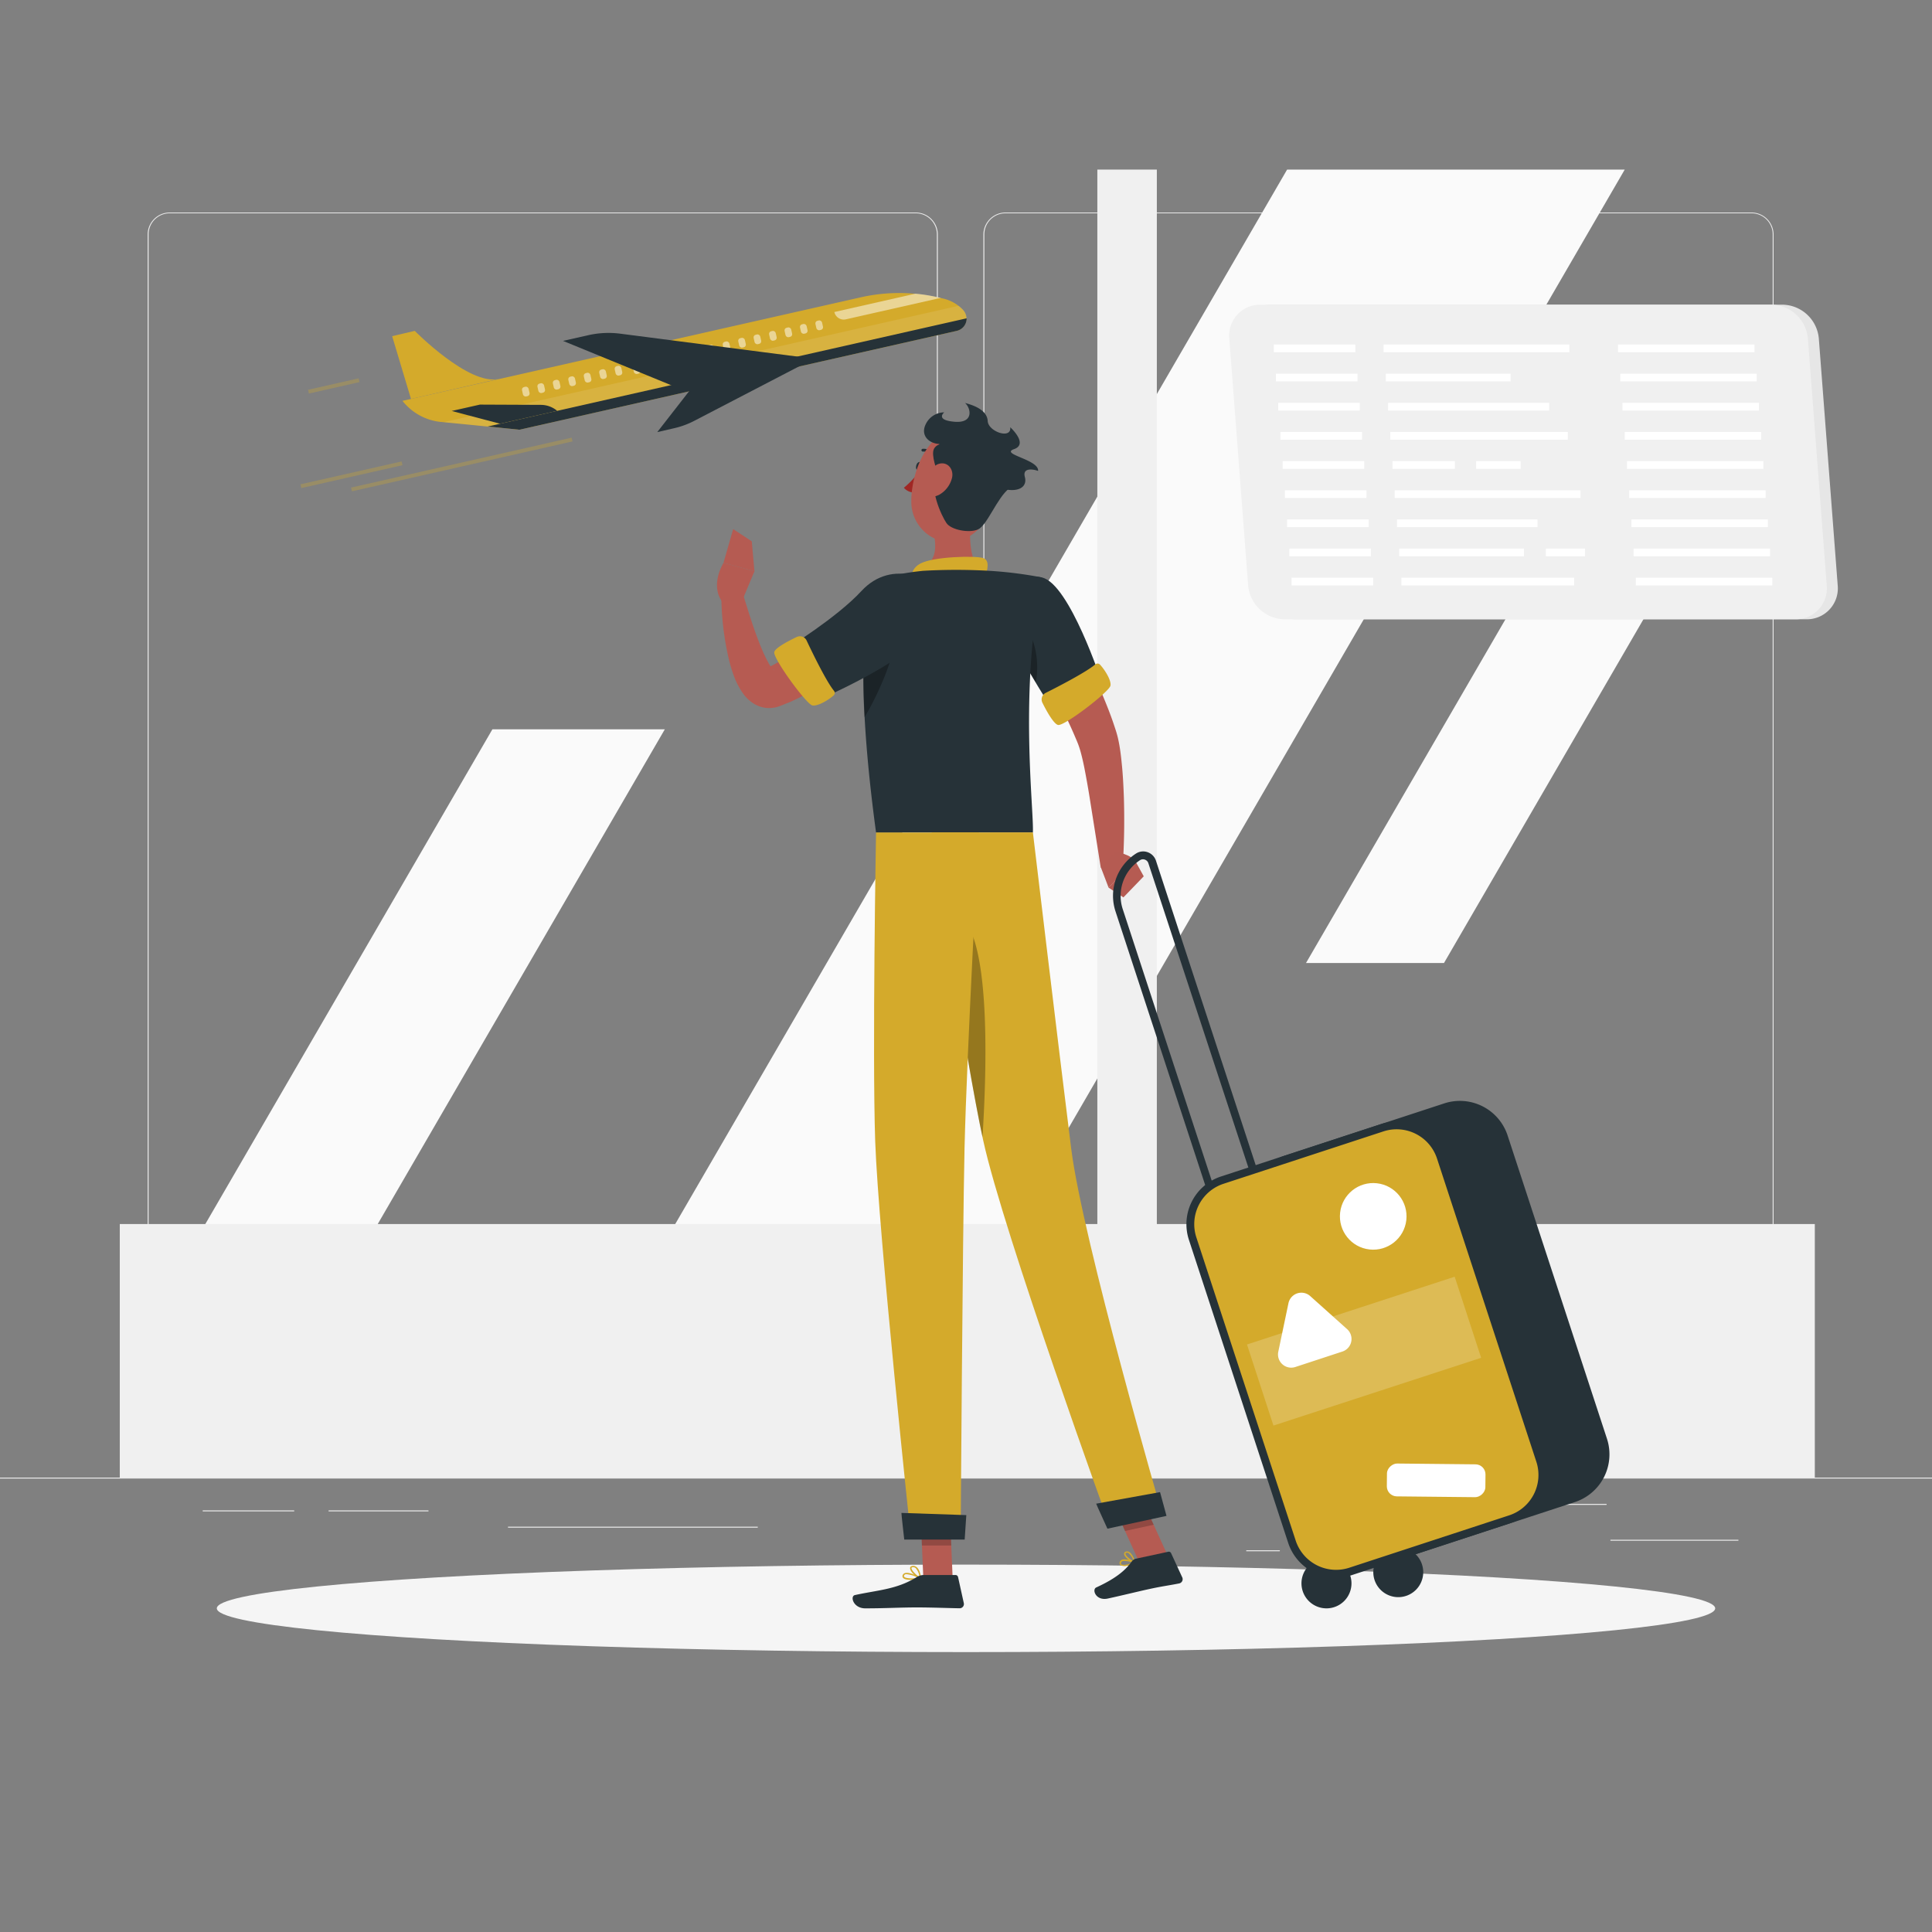 <svg xmlns="http://www.w3.org/2000/svg" viewBox="0 0 500 500"><rect x="0" y="0" width="500" height="500" fill="#808080" stroke="none"/><g id="freepik--background-complete--inject-2"><rect y="382.4" width="500" height="0.25" style="fill:#ebebeb"></rect><rect x="416.78" y="398.49" width="33.12" height="0.25" style="fill:#ebebeb"></rect><rect x="322.53" y="401.21" width="8.69" height="0.25" style="fill:#ebebeb"></rect><rect x="368.11" y="389.21" width="47.67" height="0.25" style="fill:#ebebeb"></rect><rect x="52.46" y="390.89" width="23.68" height="0.25" style="fill:#ebebeb"></rect><rect x="85.04" y="390.89" width="25.85" height="0.25" style="fill:#ebebeb"></rect><rect x="131.47" y="395.11" width="64.64" height="0.25" style="fill:#ebebeb"></rect><path d="M237,337.8H43.91a5.71,5.71,0,0,1-5.7-5.71V60.66A5.71,5.71,0,0,1,43.91,55H237a5.71,5.71,0,0,1,5.71,5.71V332.09A5.71,5.71,0,0,1,237,337.8ZM43.91,55.2a5.46,5.46,0,0,0-5.45,5.46V332.09a5.46,5.46,0,0,0,5.45,5.46H237a5.47,5.47,0,0,0,5.46-5.46V60.66A5.47,5.47,0,0,0,237,55.2Z" style="fill:#ebebeb"></path><path d="M453.31,337.8H260.21a5.72,5.72,0,0,1-5.71-5.71V60.66A5.72,5.72,0,0,1,260.21,55h193.1A5.71,5.71,0,0,1,459,60.66V332.09A5.71,5.71,0,0,1,453.31,337.8ZM260.21,55.2a5.47,5.47,0,0,0-5.46,5.46V332.09a5.47,5.47,0,0,0,5.46,5.46h193.1a5.47,5.47,0,0,0,5.46-5.46V60.66a5.47,5.47,0,0,0-5.46-5.46Z" style="fill:#ebebeb"></path><polygon points="161.34 339.89 333.1 43.89 420.48 43.89 248.72 339.89 161.34 339.89" style="fill:#fafafa"></polygon><polygon points="39.73 339.89 127.43 188.75 172.05 188.75 84.35 339.89 39.73 339.89" style="fill:#fafafa"></polygon><polygon points="337.99 249.23 408.18 128.27 443.89 128.27 373.7 249.23 337.99 249.23" style="fill:#fafafa"></polygon><polygon points="299.39 316.78 299.39 43.89 283.99 43.89 283.99 316.78 31 316.78 31 382.4 469.67 382.4 469.67 316.78 299.39 316.78" style="fill:#f0f0f0"></polygon><path d="M467.52,160.27H335.27a9.59,9.59,0,0,1-9.41-8.74L321,87.6a8,8,0,0,1,8.08-8.75H461.3a9.6,9.6,0,0,1,9.41,8.75l4.89,63.93A8,8,0,0,1,467.52,160.27Z" style="fill:#e6e6e6"></path><path d="M464.68,160.27H332.43a9.6,9.6,0,0,1-9.41-8.74L318.14,87.6a8,8,0,0,1,8.08-8.75H458.46a9.61,9.61,0,0,1,9.42,8.75l4.88,63.93A8,8,0,0,1,464.68,160.27Z" style="fill:#f0f0f0"></path><rect x="329.65" y="89.16" width="21.11" height="2" style="fill:#fff"></rect><rect x="358.07" y="89.16" width="48.08" height="2" style="fill:#fff"></rect><rect x="418.75" y="89.16" width="35.31" height="2" style="fill:#fff"></rect><rect x="330.22" y="96.71" width="21.11" height="2" style="fill:#fff"></rect><rect x="358.65" y="96.71" width="32.29" height="2" style="fill:#fff"></rect><rect x="419.33" y="96.71" width="35.31" height="2" style="fill:#fff"></rect><rect x="330.8" y="104.25" width="21.11" height="2" style="fill:#fff"></rect><rect x="359.23" y="104.25" width="41.69" height="2" style="fill:#fff"></rect><rect x="419.9" y="104.25" width="35.31" height="2" style="fill:#fff"></rect><rect x="331.38" y="111.8" width="21.11" height="2" style="fill:#fff"></rect><rect x="359.8" y="111.8" width="45.95" height="2" style="fill:#fff"></rect><rect x="420.48" y="111.8" width="35.31" height="2" style="fill:#fff"></rect><rect x="331.95" y="119.34" width="21.11" height="2" style="fill:#fff"></rect><rect x="360.38" y="119.34" width="16.14" height="2" style="fill:#fff"></rect><rect x="382.02" y="119.34" width="11.53" height="2" style="fill:#fff"></rect><rect x="421.05" y="119.34" width="35.31" height="2" style="fill:#fff"></rect><rect x="332.53" y="126.88" width="21.11" height="2" style="fill:#fff"></rect><rect x="360.95" y="126.88" width="48.08" height="2" style="fill:#fff"></rect><rect x="421.63" y="126.88" width="35.31" height="2" style="fill:#fff"></rect><rect x="333.1" y="134.43" width="21.11" height="2" style="fill:#fff"></rect><rect x="361.53" y="134.43" width="36.37" height="2" style="fill:#fff"></rect><rect x="422.21" y="134.43" width="35.31" height="2" style="fill:#fff"></rect><rect x="333.68" y="141.97" width="21.11" height="2" style="fill:#fff"></rect><rect x="362.11" y="141.97" width="32.29" height="2" style="fill:#fff"></rect><rect x="400.07" y="141.97" width="10.11" height="2" style="fill:#fff"></rect><rect x="422.78" y="141.97" width="35.31" height="2" style="fill:#fff"></rect><rect x="334.26" y="149.51" width="21.11" height="2" style="fill:#fff"></rect><rect x="362.68" y="149.51" width="44.71" height="2" style="fill:#fff"></rect><rect x="423.36" y="149.51" width="35.31" height="2" style="fill:#fff"></rect></g><g id="freepik--Shadow--inject-2"><ellipse id="freepik--path--inject-2" cx="250" cy="416.24" rx="193.89" ry="11.32" style="fill:#f5f5f5"></ellipse></g><g id="freepik--Airplane--inject-2"><path d="M247.59,85.63,134.42,111.2l-20.34-2a14.5,14.5,0,0,1-9.92-5.46h0l118.63-26.8a44.92,44.92,0,0,1,19.48-.07l1.75.38a10.19,10.19,0,0,1,5.25,3h0A3.28,3.28,0,0,1,247.59,85.63Z" style="fill:#D4AA2B"></path><rect x="90.24" y="119.72" width="58.54" height="1" transform="translate(-23.58 29.33) rotate(-12.75)" style="fill:#D4AA2B;opacity:0.3"></rect><rect x="77.53" y="122.37" width="26.85" height="1" transform="translate(-24.87 23.1) rotate(-12.75)" style="fill:#D4AA2B;opacity:0.3"></rect><rect x="79.66" y="99.39" width="13.43" height="1" transform="translate(-19.91 21.52) rotate(-12.75)" style="fill:#D4AA2B;opacity:0.3"></rect><path d="M249.27,80.2a9.63,9.63,0,0,0-1.15-1.06L114.93,109.23l19.49,2L247.59,85.63a3.26,3.26,0,0,0,1.68-5.43Z" style="fill:#fff;opacity:0.1"></path><path d="M242.27,76.82a44.17,44.17,0,0,0-5.34-.82l-21,4.75h0a2.49,2.49,0,0,0,3,1.89l24.59-5.56Z" style="fill:#fff;opacity:0.5"></path><g style="opacity:0.5"><rect x="211.14" y="82.94" width="1.75" height="2.5" rx="0.69" transform="translate(-13.35 48.83) rotate(-12.74)" style="fill:#fff"></rect><rect x="207.14" y="83.84" width="1.75" height="2.5" rx="0.69" transform="translate(-13.63 47.91) rotate(-12.72)" style="fill:#fff"></rect><rect x="203.15" y="84.75" width="1.75" height="2.5" rx="0.69" transform="translate(-13.94 47.11) rotate(-12.74)" style="fill:#fff"></rect><rect x="199.15" y="85.65" width="1.75" height="2.5" rx="0.69" transform="translate(-14.24 46.26) rotate(-12.74)" style="fill:#fff"></rect><rect x="195.15" y="86.55" width="1.75" height="2.5" rx="0.69" transform="translate(-14.53 45.33) rotate(-12.72)" style="fill:#fff"></rect><rect x="191.16" y="87.45" width="1.75" height="2.5" rx="0.69" transform="translate(-14.83 44.53) rotate(-12.74)" style="fill:#fff"></rect><rect x="187.16" y="88.36" width="1.75" height="2.5" rx="0.69" transform="translate(-15.12 43.62) rotate(-12.72)" style="fill:#fff"></rect><rect x="183.16" y="89.26" width="1.75" height="2.5" rx="0.69" transform="translate(-15.43 42.81) rotate(-12.74)" style="fill:#fff"></rect><rect x="179.17" y="90.16" width="1.75" height="2.5" rx="0.69" transform="translate(-15.71 41.9) rotate(-12.72)" style="fill:#fff"></rect><rect x="175.17" y="91.07" width="1.75" height="2.5" rx="0.69" transform="translate(-16.02 41.09) rotate(-12.74)" style="fill:#fff"></rect><rect x="171.17" y="91.97" width="1.75" height="2.5" rx="0.69" transform="translate(-16.31 40.18) rotate(-12.72)" style="fill:#fff"></rect><rect x="167.17" y="92.87" width="1.75" height="2.5" rx="0.69" transform="translate(-16.62 39.39) rotate(-12.74)" style="fill:#fff"></rect><rect x="163.18" y="93.78" width="1.75" height="2.5" rx="0.69" transform="matrix(0.98, -0.22, 0.22, 0.98, -16.9, 38.47)" style="fill:#fff"></rect><rect x="159.18" y="94.68" width="1.75" height="2.5" rx="0.69" transform="translate(-17.21 37.66) rotate(-12.74)" style="fill:#fff"></rect><rect x="155.18" y="95.58" width="1.75" height="2.5" rx="0.69" transform="translate(-17.5 36.76) rotate(-12.73)" style="fill:#fff"></rect><rect x="151.19" y="96.49" width="1.75" height="2.5" rx="0.69" transform="translate(-17.81 35.94) rotate(-12.74)" style="fill:#fff"></rect><rect x="147.19" y="97.39" width="1.75" height="2.5" rx="0.69" transform="translate(-18.09 35.04) rotate(-12.72)" style="fill:#fff"></rect><rect x="143.19" y="98.29" width="1.75" height="2.5" rx="0.69" transform="translate(-18.39 34.18) rotate(-12.72)" style="fill:#fff"></rect><rect x="139.19" y="99.2" width="1.75" height="2.5" rx="0.69" transform="translate(-18.7 33.36) rotate(-12.74)" style="fill:#fff"></rect><rect x="135.2" y="100.1" width="1.75" height="2.5" rx="0.69" transform="translate(-18.99 32.47) rotate(-12.73)" style="fill:#fff"></rect></g><path d="M107.34,85.63,101.49,87l4.87,16.24L129,98.07C121.31,99.81,107.34,85.63,107.34,85.63Z" style="fill:#D4AA2B"></path><path d="M144.2,106.32h0a6.61,6.61,0,0,0-4.21-1.54l-15.78-.07-7.31,1.65,12.51,3.3Z" style="fill:#263238"></path><path d="M210.68,92.84l-50.13-6.48a23.75,23.75,0,0,0-8.32.39l-6.52,1.47,30.36,12.44Z" style="fill:#263238"></path><path d="M208.6,93.88l-29,15.07a21.55,21.55,0,0,1-5.17,1.88l-4.33,1,8.73-11.21Z" style="fill:#263238"></path><path d="M126.25,110.38l8.17.83L247.59,85.63a3.28,3.28,0,0,0,2.57-3.25Z" style="fill:#263238"></path></g><g id="freepik--Character--inject-2"><path d="M272.67,155.21c3.12,5.19,5.95,10.37,8.6,15.77,1.32,2.69,2.6,5.41,3.78,8.21s2.33,5.62,3.31,8.6l.37,1.12.18.57.2.7c.25.91.41,1.74.56,2.55.29,1.62.47,3.17.62,4.7.32,3,.46,6,.57,9,.18,6,.08,11.88-.3,17.84l-5.69.25-2.74-17.26c-.44-2.86-.95-5.69-1.48-8.44-.27-1.37-.58-2.72-.92-4a22.58,22.58,0,0,0-1.22-3.47c-2.11-5.06-4.72-10.18-7.41-15.24s-5.53-10.15-8.32-15.09Z" style="fill:#b65b52"></path><path d="M284.9,224.47l2,5.24,6.78-7.13s-1.4-1.52-5-2.14Z" style="fill:#b55b52"></path><polygon points="290.74 232.24 296 226.79 293.67 222.58 286.89 229.71 290.74 232.24" style="fill:#b55b52"></polygon><path d="M238.55,120.82c-.14.6-.57,1-1,.91s-.59-.65-.44-1.25.57-1,1-.9S238.7,120.23,238.55,120.82Z" style="fill:#263238"></path><path d="M238,121.84a21.92,21.92,0,0,1-4.08,4.39,3.53,3.53,0,0,0,2.71,1.23Z" style="fill:#a02724"></path><path d="M241.53,118.05a.34.34,0,0,0,.25-.09.35.35,0,0,0,0-.5,3.57,3.57,0,0,0-3-1.31.37.37,0,0,0-.31.41.37.37,0,0,0,.4.31h0a2.84,2.84,0,0,1,2.38,1.06A.35.35,0,0,0,241.53,118.05Z" style="fill:#263238"></path><path d="M252.05,128.32c-1.09,5.55-2.17,15.72,1.71,19.42,0,0-1.52,5.64-11.83,5.64-11.35,0-5.43-5.64-5.43-5.64,6.2-1.47,6-6.07,5-10.38Z" style="fill:#b55b52"></path><path d="M255,149.41c.58-2.09,1.21-4.47-.62-5-2-.61-12.67-.41-16.18,1.43s-2.09,5.82-2.09,5.82Z" style="fill:#D4AA2B"></path><path d="M291.87,405.16a2.43,2.43,0,0,1-1.89-.1.73.73,0,0,1-.18-.84.85.85,0,0,1,.47-.53c1-.49,3.37.47,3.48.52a.19.19,0,0,1,.11.16.17.17,0,0,1-.11.16A8.82,8.82,0,0,1,291.87,405.16ZM290.63,404l-.21.07a.49.49,0,0,0-.27.31c-.1.32,0,.42.06.45.41.35,1.92,0,3-.4A5.9,5.9,0,0,0,290.63,404Z" style="fill:#D4AA2B"></path><path d="M293.71,404.55h-.08c-.86-.25-2.7-1.55-2.72-2.41a.58.58,0,0,1,.46-.58,1,1,0,0,1,.8.06c1,.52,1.65,2.62,1.68,2.71a.18.18,0,0,1-.05.18A.19.19,0,0,1,293.71,404.55Zm-2.14-2.69-.08,0c-.22.07-.22.18-.22.23,0,.51,1.22,1.53,2.11,1.95a4.31,4.31,0,0,0-1.38-2.14A.67.67,0,0,0,291.57,401.86Z" style="fill:#D4AA2B"></path><path d="M235.91,408.88c-1,0-1.91-.14-2.23-.57a.7.7,0,0,1,0-.79.89.89,0,0,1,.57-.42c1.26-.34,3.91,1.17,4,1.23a.19.19,0,0,1,.08.19.19.19,0,0,1-.14.15A14,14,0,0,1,235.91,408.88Zm-1.2-1.47a1.29,1.29,0,0,0-.35,0,.55.55,0,0,0-.35.25c-.13.22-.08.33,0,.4.36.49,2.28.5,3.69.3A8.17,8.17,0,0,0,234.71,407.41Z" style="fill:#D4AA2B"></path><path d="M238.21,408.67l-.08,0c-.91-.41-2.73-2-2.59-2.91,0-.2.18-.45.67-.5a1.32,1.32,0,0,1,1,.31c1,.79,1.17,2.84,1.17,2.92a.18.18,0,0,1-.07.17A.19.19,0,0,1,238.21,408.67Zm-1.86-3.08h-.1c-.33,0-.35.16-.36.2-.08.52,1.15,1.8,2.09,2.37a4.25,4.25,0,0,0-1-2.34A1,1,0,0,0,236.35,405.59Z" style="fill:#D4AA2B"></path><polygon points="246.55 408.49 238.96 408.49 238.21 390.91 245.79 390.91 246.55 408.49" style="fill:#b55b52"></polygon><polygon points="302.17 402.53 294.76 404.14 287.31 387.77 294.73 386.16 302.17 402.53" style="fill:#b55b52"></polygon><path d="M294,403.39l8.34-1.8a.66.66,0,0,1,.74.37l2.89,6.27a1.12,1.12,0,0,1-.8,1.56c-2.92.58-4.37.71-8,1.51-2.26.49-7.35,1.73-10.46,2.4s-4.19-2.32-3-2.87c5.44-2.49,7.72-4.68,9.19-6.72A1.84,1.84,0,0,1,294,403.39Z" style="fill:#263238"></path><path d="M239,407.61h8.29a.67.67,0,0,1,.65.52l1.49,6.74a1.1,1.1,0,0,1-1.09,1.35c-3-.05-7.31-.22-11.06-.22-4.4,0-8.19.24-13.35.24-3.11,0-4-3.15-2.67-3.44,5.94-1.3,10.78-1.44,15.91-4.6A3.57,3.57,0,0,1,239,407.61Z" style="fill:#263238"></path><path d="M232.34,162.43c-2.05,2-4.06,3.64-6.15,5.37s-4.24,3.33-6.43,4.93a87.69,87.69,0,0,1-14.25,8.47c-.64.31-1.3.59-2,.85l-1,.41-.51.2-.13.05-.21.08L201,183a7.91,7.91,0,0,1-3,.17,7.72,7.72,0,0,1-2.66-.91,9.57,9.57,0,0,1-2.9-2.6,18.93,18.93,0,0,1-2.45-4.57,38.67,38.67,0,0,1-1.3-4.2,74,74,0,0,1-2-16.2l5.64-.81c1.48,4.83,3,9.79,4.88,14.21a32,32,0,0,0,1.48,3.1,8.76,8.76,0,0,0,1.48,2.15c.18.17.33.17,0-.05a2.25,2.25,0,0,0-.81-.3,2.92,2.92,0,0,0-1.11,0l-.2.06c-.06,0,0,0,0,0l.09,0,.39-.19.77-.38c.51-.24,1-.5,1.54-.8A97.3,97.3,0,0,0,213,163.51c2-1.51,3.93-3.09,5.88-4.67s3.89-3.28,5.68-4.84Z" style="fill:#b65b52"></path><path d="M269.69,149.46c7.11,1.63,15.47,27.17,15.47,27.17l-12.16,8s-7.74-11.88-11.77-20.35C257,155.36,262.41,147.79,269.69,149.46Z" style="fill:#263238"></path><path d="M265.65,162.55c-.62-.81-2.31,1-3.58,3.39,1.76,3.49,4,7.35,6,10.65C269.26,170.21,267.25,164.6,265.65,162.55Z" style="opacity:0.3"></path><path d="M227.17,149.85s-8.08,9.13-.45,65.6h40.59c.28-6.23-3.63-36.63,2.38-66a105.63,105.63,0,0,0-13.59-1.72,150.47,150.47,0,0,0-17.26,0A76.07,76.07,0,0,0,227.17,149.85Z" style="fill:#263238"></path><path d="M223.73,165.39a165.54,165.54,0,0,0,0,20.26c3.07-5.14,7.63-14.65,8.33-22.26Z" style="opacity:0.3"></path><path d="M243.17,157.25c.37,10.45-30.94,23.66-30.94,23.66l-8.42-13.22s12.77-7.84,19.13-14.74C230.8,144.43,242.89,149.29,243.17,157.25Z" style="fill:#263238"></path><path d="M208.76,165.79c1.57,3.33,5.11,10.6,7.08,13a.87.87,0,0,1-.11,1.2c-1.42,1.26-4.17,2.85-5.5,2.57-1.57-.34-10.22-12.19-9.85-13.81.26-1.1,3.69-2.89,5.84-3.91A1.91,1.91,0,0,1,208.76,165.79Z" style="fill:#D4AA2B"></path><path d="M270.62,179.32c3.3-1.65,10.48-5.37,12.87-7.39a.87.87,0,0,1,1.2.08c1.29,1.39,2.95,4.1,2.7,5.43-.29,1.58-11.93,10.52-13.56,10.18-1.11-.23-3-3.61-4.05-5.74A1.9,1.9,0,0,1,270.62,179.32Z" style="fill:#D4AA2B"></path><path d="M192.16,155.23l3.09-7.39-8-2.19s-3.6,5.65-.33,10.11Z" style="fill:#b55b52"></path><polygon points="194.56 140.1 189.74 136.93 187.24 145.65 195.25 147.84 194.56 140.1" style="fill:#b55b52"></polygon><polygon points="238.21 390.92 238.59 399.98 246.19 399.98 245.8 390.92 238.21 390.92" style="opacity:0.2"></polygon><polygon points="294.73 386.17 287.31 387.77 291.15 396.21 298.57 394.6 294.73 386.17" style="opacity:0.2"></polygon><path d="M258.7,124.39c-2.23,7.2-3.17,11.52-7.77,14.37-6.92,4.29-15.12-1.25-15.09-9,0-7,3.66-17.55,11.52-18.72A10.28,10.28,0,0,1,258.7,124.39Z" style="fill:#b55b52"></path><path d="M242.57,122.29c0-.41-1.71-4.54-.85-6.15,2-3.69,12.62.75,15.44,2.28,3.63,2,7.33,5.43,4,8-3.14,2.45-5.71,9.59-8.06,10.6s-6.94.11-8.15-1.64S240.07,126,242.57,122.29Z" style="fill:#263238"></path><path d="M243.06,114.9c-2.62-.12-5-2.21-3.41-5.26a5.34,5.34,0,0,1,4.71-2.92s-2.45,2,2.67,2.43,4.21-3.62,2.71-4.86c2.58.66,5.73,1.95,5.88,4.69s6.2,4.81,5.83,1.59c0,0,4.79,4.33,1,5.66s6.53,2.69,6.2,5.65c-.84-.35-4.13-1.1-3.42,1.55s-1.71,4-5.42,3.14S247.14,120.47,243.06,114.9Z" style="fill:#263238"></path><path d="M246.42,123.49a6.9,6.9,0,0,1-3.39,4.57c-2.21,1.07-3.44.13-3.37-2.11.06-2,1.14-5.24,3.3-5.9S246.81,121.27,246.42,123.49Z" style="fill:#b55b52"></path><path d="M241.12,215.45s8.61,58,13.34,79.72c5.18,23.8,32.86,100.07,32.86,100.07l13.59-2.94s-20.73-71.41-23.68-95c-3.21-25.57-9.92-81.88-9.92-81.88Z" style="fill:#D4AA2B"></path><path d="M283.69,389.15c-.05,0,2.91,6.47,2.91,6.47l15.29-3.31-1.67-6.15Z" style="fill:#263238"></path><path d="M246.56,236.11c10,1.95,8.91,39.09,7.71,58.19-2.87-13.5-7.08-39.48-10-57.92A3.44,3.44,0,0,1,246.56,236.11Z" style="opacity:0.3"></path><path d="M226.72,215.45s-1,56.74-.22,79.88c.86,24.07,9.27,102.89,9.27,102.89h12.85s.48-77.41,1-101.05c.62-25.77,3.73-81.72,3.73-81.72Z" style="fill:#D4AA2B"></path><path d="M233.29,391.54c-.06,0,.73,6.9.73,6.9h15.64l.42-6.33Z" style="fill:#263238"></path><rect x="336.2" y="290.62" width="67.56" height="106.58" rx="12" transform="translate(-88.7 132.3) rotate(-18.14)" style="fill:#263238"></rect><path d="M362.15,402.93A13.05,13.05,0,0,1,349.78,394l-25.71-78.47a13,13,0,0,1,8.3-16.41l41.39-13.56a13,13,0,0,1,16.41,8.31l25.71,78.47a13,13,0,0,1-8.31,16.4l-41.39,13.56A12.73,12.73,0,0,1,362.15,402.93Zm15.65-116a11.06,11.06,0,0,0-3.41.55L333,301a11,11,0,0,0-7,13.88l25.71,78.48a11,11,0,0,0,13.88,7L407,386.82a11,11,0,0,0,7-13.88l-25.71-78.47a11,11,0,0,0-5.49-6.38A11.13,11.13,0,0,0,377.8,286.89Zm-45.11,13.16h0Z" style="fill:#263238"></path><path d="M313,307.84a1,1,0,0,1-.95-.69l-23.35-71.26a13,13,0,0,1,5.31-15,3.41,3.41,0,0,1,3-.34,3.48,3.48,0,0,1,2.15,2.2l26.12,79.72a1,1,0,1,1-1.9.62L297.2,223.41a1.44,1.44,0,0,0-.92-.94,1.38,1.38,0,0,0-1.22.13,11,11,0,0,0-4.5,12.67l23.35,71.25a1,1,0,0,1-.64,1.27A1.06,1.06,0,0,1,313,307.84Z" style="fill:#263238"></path><path d="M349.76,409.77a6.47,6.47,0,1,0-6.46,6.47A6.46,6.46,0,0,0,349.76,409.77Z" style="fill:#263238"></path><path d="M368.33,406.88a6.46,6.46,0,1,0-6.46,6.46A6.46,6.46,0,0,0,368.33,406.88Z" style="fill:#263238"></path><rect x="319.82" y="295.99" width="67.56" height="106.58" rx="12" transform="translate(-91.18 127.47) rotate(-18.14)" style="fill:#D4AA2B"></rect><path d="M345.77,408.3a13.09,13.09,0,0,1-12.37-8.95l-25.71-78.48a13,13,0,0,1,8.31-16.4l41.39-13.56a13,13,0,0,1,16.4,8.3l25.71,78.48a13,13,0,0,1-8.3,16.4l-41.39,13.56A12.79,12.79,0,0,1,345.77,408.3ZM316.31,305.42l.31.95a11,11,0,0,0-7,13.88l25.71,78.47a11,11,0,0,0,13.88,7l41.39-13.56a11,11,0,0,0,7-13.88l-25.71-78.47a11,11,0,0,0-13.88-7l-41.39,13.56Z" style="fill:#263238"></path><rect x="325.31" y="338.24" width="56.58" height="22.09" transform="matrix(0.95, -0.31, 0.31, 0.95, -91.18, 127.47)" style="fill:#fff;opacity:0.2"></rect><circle cx="355.41" cy="314.82" r="8.62" transform="translate(2.69 632.65) rotate(-83.56)" style="fill:#fff"></circle><path d="M333.45,337.28l-2.63,12.55a3.42,3.42,0,0,0,4.41,3.95l12.18-4a3.42,3.42,0,0,0,1.22-5.8l-9.55-8.56A3.42,3.42,0,0,0,333.45,337.28Z" style="fill:#fff"></path><rect x="367.42" y="370.37" width="8.5" height="25.5" rx="2.6" transform="translate(-15.25 750.82) rotate(-89.41)" style="fill:#fff"></rect></g></svg>
